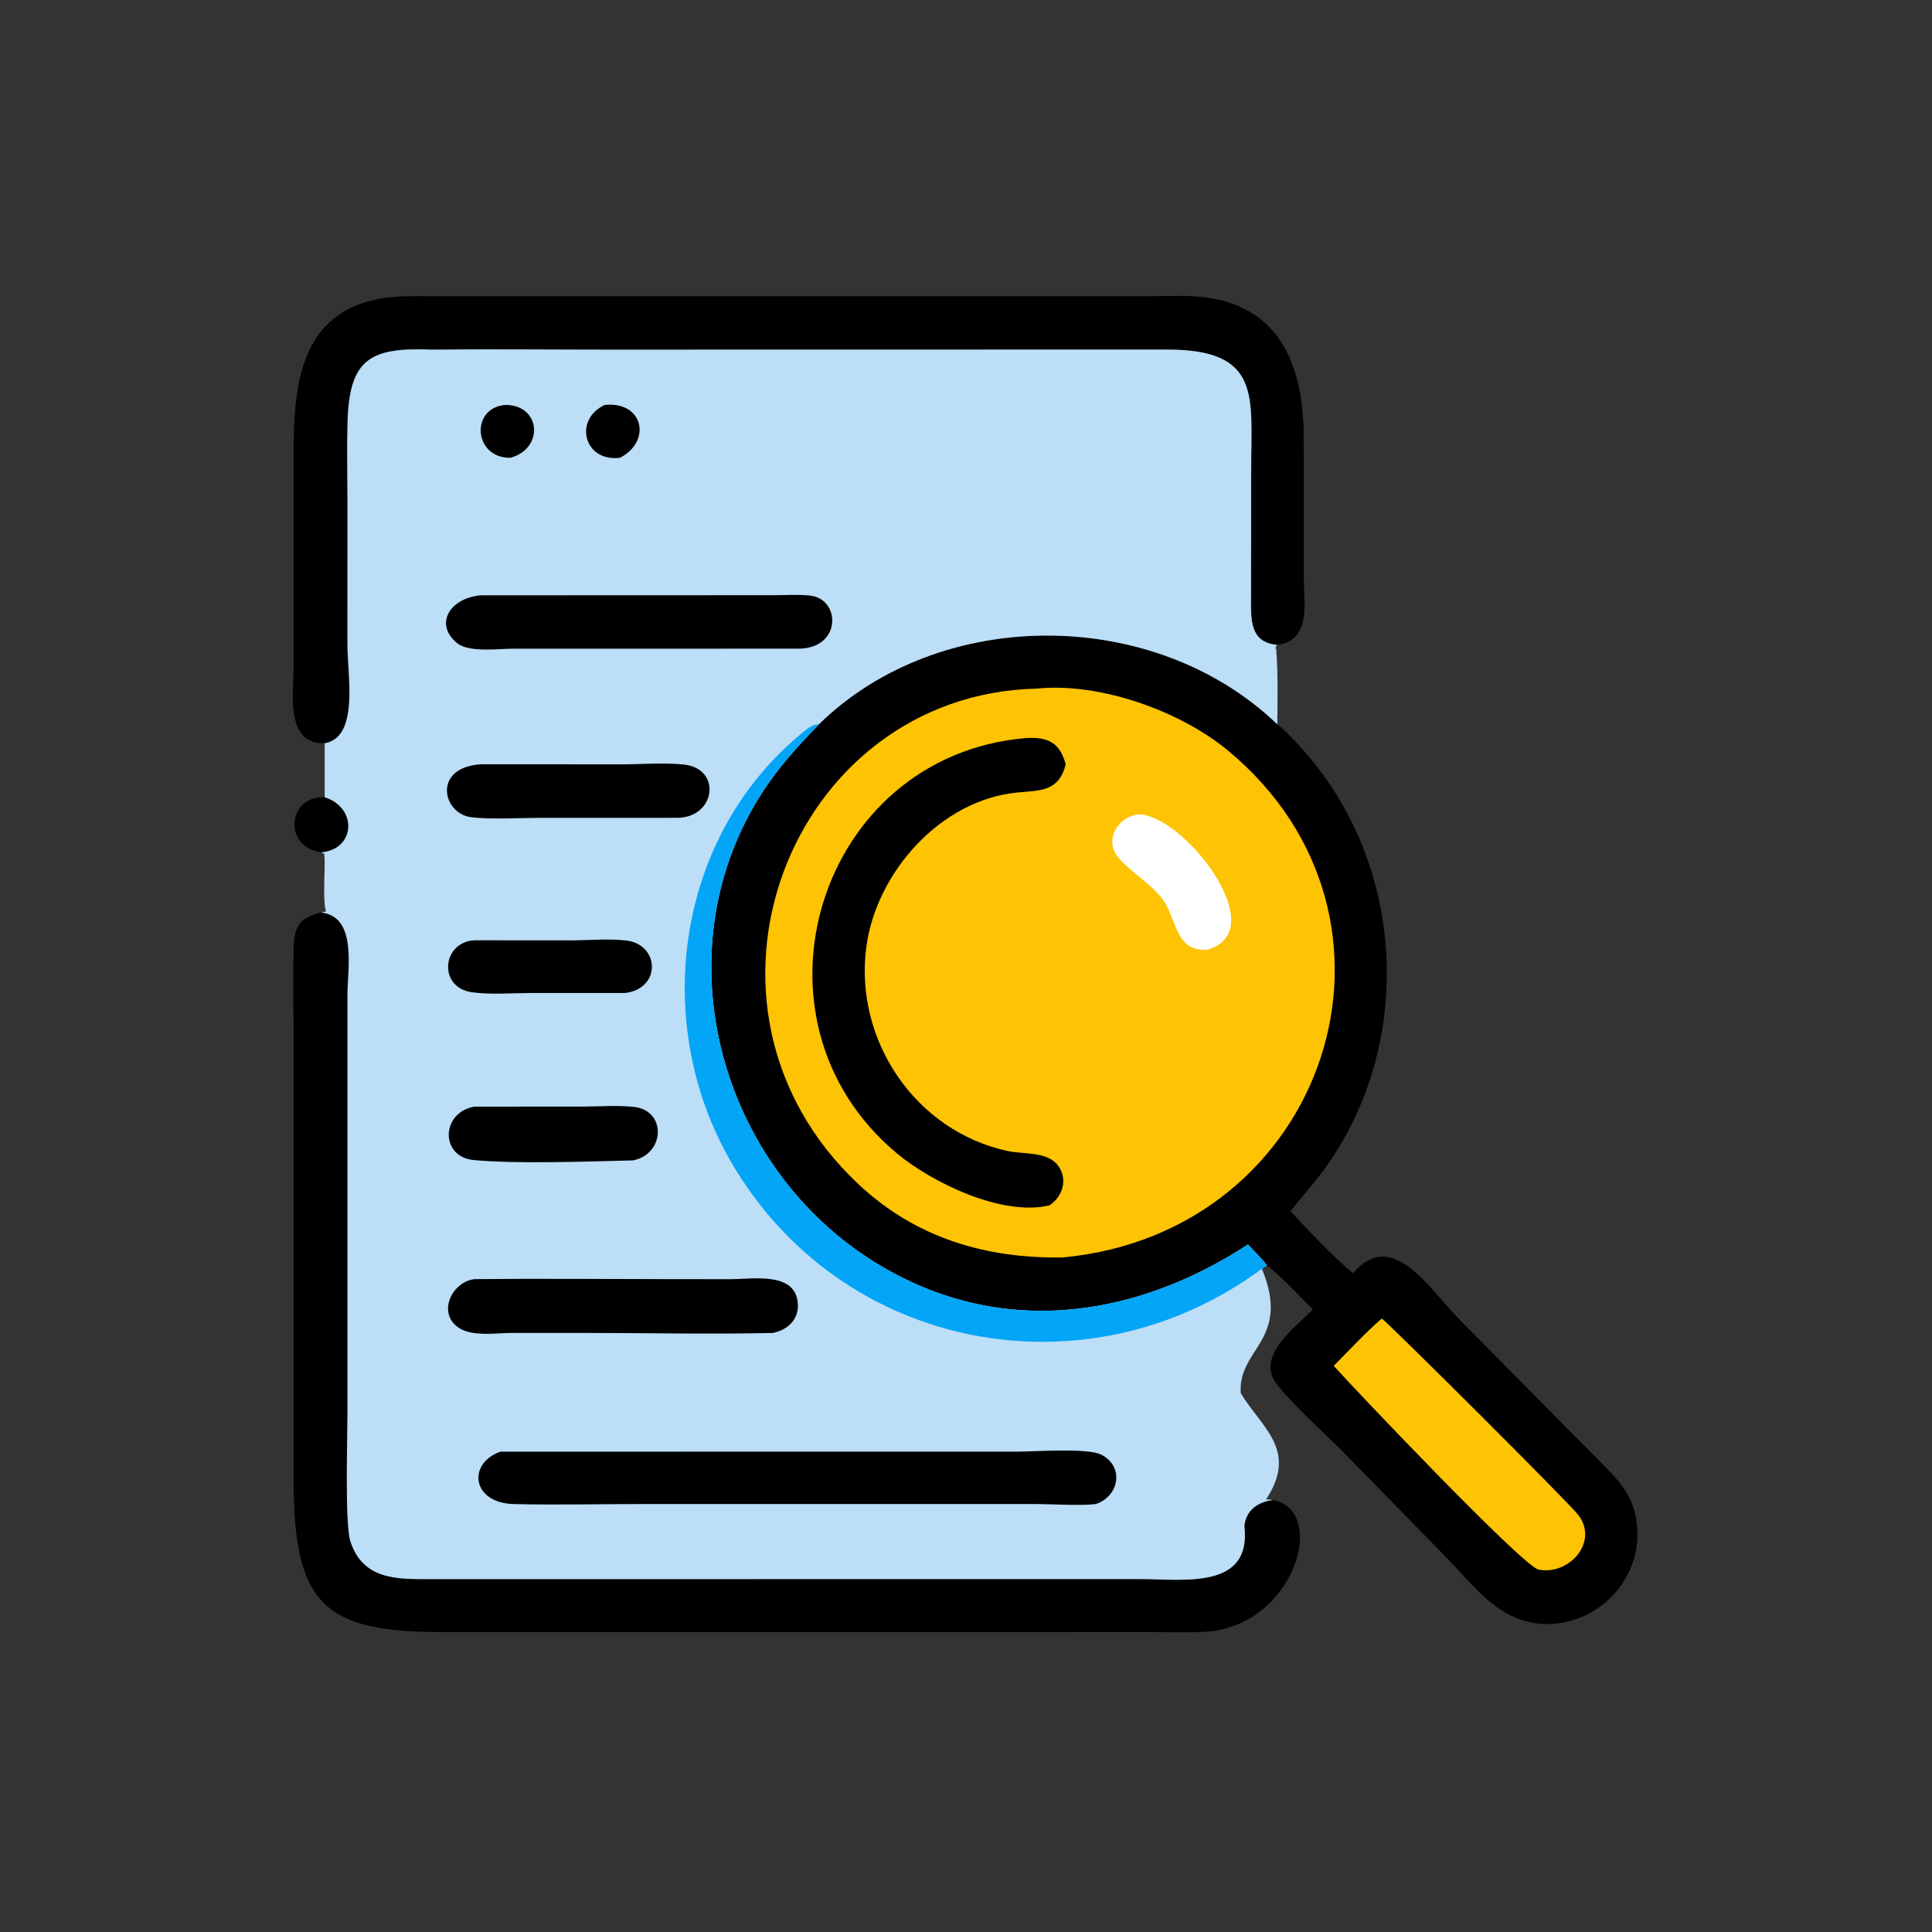 <svg version="1.1" xmlns="http://www.w3.org/2000/svg" style="display: block;" viewBox="0 0 2048 2048" width="512" height="512">
<rect x="0" y="0" width="2048" height="2048" fill="#333333" stroke="none"/>
<path transform="translate(0,0)" fill="rgb(0,0,0)" d="M 340.416 903.554 C 299.476 897.395 304.984 843.393 344.172 845.166 C 378.704 855.712 377.656 900.105 340.416 903.554 z"/>
<path transform="translate(0,0)" fill="rgb(0,0,0)" d="M 344.172 787.916 C 301.948 788.821 311.257 735.096 311.258 706.653 L 311.254 505.17 C 311.177 428.989 306.452 330.752 407.948 315.809 C 425.075 313.288 443.2 314.005 460.489 313.997 L 1217.06 313.982 C 1235.25 313.981 1254.21 312.913 1272.29 314.641 C 1359.87 323.004 1382.15 392.105 1382.01 465.69 L 1382.07 612.083 C 1382.08 638.751 1390.4 678.821 1354.02 683.592 C 1324.12 681.073 1326.04 655.413 1326.17 632.045 L 1326.3 497.181 C 1326.35 420.039 1337.52 370.324 1236.6 370.543 L 643.026 370.65 C 581.556 370.644 520.008 369.942 458.548 370.635 C 393.07 368.041 370.281 379.448 368.407 447.706 C 367.652 475.179 368.318 502.834 368.331 530.329 L 368.307 683.129 C 368.298 716.294 380.928 781.446 344.172 787.916 z"/>
<path transform="translate(0,0)" fill="rgb(0,0,0)" d="M 340.416 967.255 C 379.038 971.62 368.397 1027.12 368.352 1054.08 L 368.329 1500.25 C 368.32 1524.9 365.456 1615.62 371.516 1634.12 C 384.793 1674.65 420.606 1674.04 455.517 1673.94 L 1209.45 1673.91 C 1254.66 1673.91 1327.26 1685.47 1319.07 1617.39 C 1321.15 1600.72 1333.01 1592.28 1349.13 1590.16 C 1408.68 1600.4 1372.35 1726.44 1274.43 1729.98 C 1255.64 1730.66 1236.67 1730.07 1217.86 1730.01 L 468.129 1730.05 C 343.32 1730.05 311.183 1700.66 311.294 1568.73 L 311.27 1107.54 C 311.262 1072.97 310.156 1038.01 311.394 1003.48 C 312.199 981.027 318.096 972.966 340.416 967.255 z"/>
<path transform="translate(0,0)" fill="rgb(0,0,0)" d="M 868.011 767.842 C 996.551 641.925 1223.98 642.81 1354.02 767.842 C 1363.66 775.306 1372.01 784.778 1380.18 793.812 C 1492.86 918.378 1500.7 1114.57 1397.64 1247.7 C 1388.05 1260.09 1377.45 1271.67 1367.93 1284.08 C 1389.06 1306.21 1410.78 1330.09 1434.25 1349.65 C 1476.17 1300.77 1514.62 1366.01 1548.35 1400.04 L 1690.1 1543.28 C 1715.52 1569.26 1734.42 1584.81 1735.7 1623.64 C 1737.41 1675.7 1694.69 1719.91 1642.79 1721.51 C 1591.35 1723.1 1564.04 1682.5 1531.84 1649.58 L 1429.54 1544.99 C 1406.03 1520.64 1375.07 1494.09 1354.17 1468.32 C 1330.35 1438.93 1370.27 1409.37 1389.71 1390.06 L 1391.7 1388.11 C 1376.03 1372.39 1360.38 1355.03 1342.94 1341.32 C 1337.32 1333.63 1329.29 1326.4 1322.85 1319.23 C 1199.14 1400.14 1053.01 1418.58 923.017 1335.32 C 755.624 1228.12 698.824 994.719 815.484 828.995 C 831.151 806.738 849.24 787.442 868.011 767.842 z"/>
<path transform="translate(0,0)" fill="rgb(254,195,2)" d="M 1464.7 1397.72 C 1468.56 1399.14 1664.39 1594.08 1673.47 1606.43 C 1695.06 1635.76 1662.02 1670.61 1630.35 1663.7 C 1609.81 1655.82 1433.5 1469.99 1413.77 1447.82 C 1430.37 1431.28 1447.04 1412.95 1464.7 1397.72 z"/>
<path transform="translate(0,0)" fill="rgb(254,195,2)" d="M 1099.1 729.945 L 1099.98 729.853 C 1166.28 723.409 1251.06 753.657 1301.71 795.626 C 1516.88 973.918 1406.83 1306.58 1126.68 1332.94 C 1044.73 1334.24 970.622 1312.25 909.853 1255.16 C 708.624 1066.11 837.08 735.939 1099.1 729.945 z"/>
<path transform="translate(0,0)" fill="rgb(255,255,255)" d="M 1205.74 863.311 C 1253.47 861.449 1351.75 987.427 1279.32 1006.82 C 1248.13 1008.14 1248.09 980.807 1235.99 958.821 C 1222.49 934.288 1182.66 917.69 1179.35 896.253 C 1176.82 879.914 1190.34 865.674 1205.74 863.311 z"/>
<path transform="translate(0,0)" fill="rgb(0,0,0)" d="M 1087.3 782.414 C 1110.3 780.972 1123.43 786.707 1129.68 810.176 C 1122.53 839.353 1102.59 837.767 1078.3 840.108 C 996.824 847.958 928.908 925.052 918.371 1003.52 C 905.102 1102.32 970.27 1199.17 1068.34 1220.16 C 1085.09 1223.74 1110.77 1220.34 1121.92 1236 C 1132.14 1250.34 1126.45 1268.53 1112.45 1277.72 C 1062.25 1289.68 988.001 1253.75 950.425 1222.34 C 781.284 1080.94 866.799 801.167 1087.3 782.414 z"/>
<path transform="translate(0,0)" fill="rgb(188,222,246)" d="M 344.172 787.916 C 380.928 781.446 368.298 716.294 368.307 683.129 L 368.331 530.329 C 368.318 502.834 367.652 475.179 368.407 447.706 C 370.281 379.448 393.07 368.041 458.548 370.635 C 520.008 369.942 581.556 370.644 643.026 370.65 L 1236.6 370.543 C 1337.52 370.324 1326.35 420.039 1326.3 497.181 L 1326.17 632.045 C 1326.04 655.413 1324.12 681.073 1354.02 683.592 L 1352.6 684.753 L 1352.74 686.559 L 1351.33 686.946 L 1352.74 687.455 C 1354.96 714.011 1354.19 741.192 1354.02 767.842 C 1223.98 642.81 996.551 641.925 868.011 767.842 C 849.24 787.442 831.151 806.738 815.484 828.995 C 698.824 994.719 755.624 1228.12 923.017 1335.32 C 1053.01 1418.58 1199.14 1400.14 1322.85 1319.23 C 1329.29 1326.4 1337.32 1333.63 1342.94 1341.32 L 1337.67 1344.93 C 1368.85 1420.88 1312.1 1428.93 1315.23 1476.76 C 1336.59 1512.68 1376.83 1537.04 1342.04 1589.42 C 1344.25 1589.62 1347.03 1589.53 1349.13 1590.16 C 1333.01 1592.28 1321.15 1600.72 1319.07 1617.39 C 1327.26 1685.47 1254.66 1673.91 1209.45 1673.91 L 455.517 1673.94 C 420.606 1674.04 384.793 1674.65 371.516 1634.12 C 365.456 1615.62 368.32 1524.9 368.329 1500.25 L 368.352 1054.08 C 368.397 1027.12 379.038 971.62 340.416 967.255 C 342.119 966.985 343.795 966.646 345.482 966.291 C 341.348 950.876 345.825 910.471 343.41 904.676 L 340.416 903.554 C 377.656 900.105 378.704 855.712 344.172 845.166 L 344.172 787.916 z"/>
<path transform="translate(0,0)" fill="rgb(0,0,0)" d="M 535.52 429.239 C 573.548 429.047 577.056 475.633 540.981 485.281 C 502.028 485.716 498.225 432.44 535.52 429.239 z"/>
<path transform="translate(0,0)" fill="rgb(0,0,0)" d="M 641.053 429.239 C 682.44 425.191 690.874 468.133 657.15 485.281 C 618.754 489.9 607.823 444.604 641.053 429.239 z"/>
<path transform="translate(0,0)" fill="rgb(0,0,0)" d="M 502.814 996.753 L 606.728 996.831 C 625.441 996.722 646.09 994.741 664.621 997.113 C 698.865 1001.5 701.433 1047.64 662.774 1052.62 L 561.988 1052.62 C 541.956 1052.72 520.07 1054.56 500.305 1051.82 C 464.074 1046.8 468.366 998.666 502.814 996.753 z"/>
<path transform="translate(0,0)" fill="rgb(0,0,0)" d="M 502.814 1173.09 L 617.92 1173.03 C 635.649 1173.02 655.15 1171.32 672.669 1173.48 C 706.731 1177.68 704.904 1223.68 670.774 1230.09 C 623.42 1231.18 548.378 1234.02 502.204 1229.71 C 466.265 1226.35 467.328 1179.19 502.814 1173.09 z"/>
<path transform="translate(0,0)" fill="rgb(0,0,0)" d="M 509.523 810.176 L 657.7 810.237 C 679.367 810.259 703.728 808.193 725.069 810.462 C 764.974 814.705 758.91 865.791 718.986 866.903 L 572.428 866.947 C 550.011 866.95 521.634 868.83 499.807 866.337 C 468.933 862.809 458.051 813.553 509.523 810.176 z"/>
<path transform="translate(0,0)" fill="rgb(0,0,0)" d="M 502.814 1355.94 C 571.874 1355.22 641.013 1355.9 710.081 1355.94 L 775.907 1355.99 C 797.03 1355.86 839.257 1348.62 845.104 1377.15 C 848.948 1395.9 837.272 1409.35 819.156 1413 C 753.406 1414.46 687.236 1412.98 621.441 1412.96 L 543.074 1412.95 C 526.569 1412.96 500.837 1417.23 486.276 1407.49 C 463.221 1392.08 478.697 1359.05 502.814 1355.94 z"/>
<path transform="translate(0,0)" fill="rgb(0,0,0)" d="M 509.523 631.066 L 820.191 630.951 C 832.875 630.922 846.358 629.961 858.923 631.363 C 890.872 634.928 892.439 686.203 847.983 687.599 L 543.67 687.636 C 528.489 687.639 496.886 692.055 484.313 681.561 C 459.805 661.104 477.308 633.952 509.523 631.066 z"/>
<path transform="translate(0,0)" fill="rgb(3,165,247)" d="M 1337.67 1344.93 C 1152.32 1482.06 891.842 1432.58 775.275 1232.24 C 690.463 1086.48 715.356 891.403 845.788 780.801 C 851.407 776.037 860.45 767.239 868.011 767.842 C 849.24 787.442 831.151 806.738 815.484 828.995 C 698.824 994.719 755.624 1228.12 923.017 1335.32 C 1053.01 1418.58 1199.14 1400.14 1322.85 1319.23 C 1329.29 1326.4 1337.32 1333.63 1342.94 1341.32 L 1337.67 1344.93 z"/>
<path transform="translate(0,0)" fill="rgb(0,0,0)" d="M 530.482 1538.82 L 1078.66 1538.8 C 1096.53 1538.78 1153.11 1534.62 1167.41 1542 C 1192.49 1554.93 1186 1586.4 1161.57 1594.34 C 1145.69 1596.35 1116.18 1594.38 1099.04 1594.35 L 680.452 1594.34 C 635.318 1594.34 589.897 1595.45 544.794 1594.36 C 499.825 1593.29 495.276 1551.21 530.482 1538.82 z"/>
</svg>